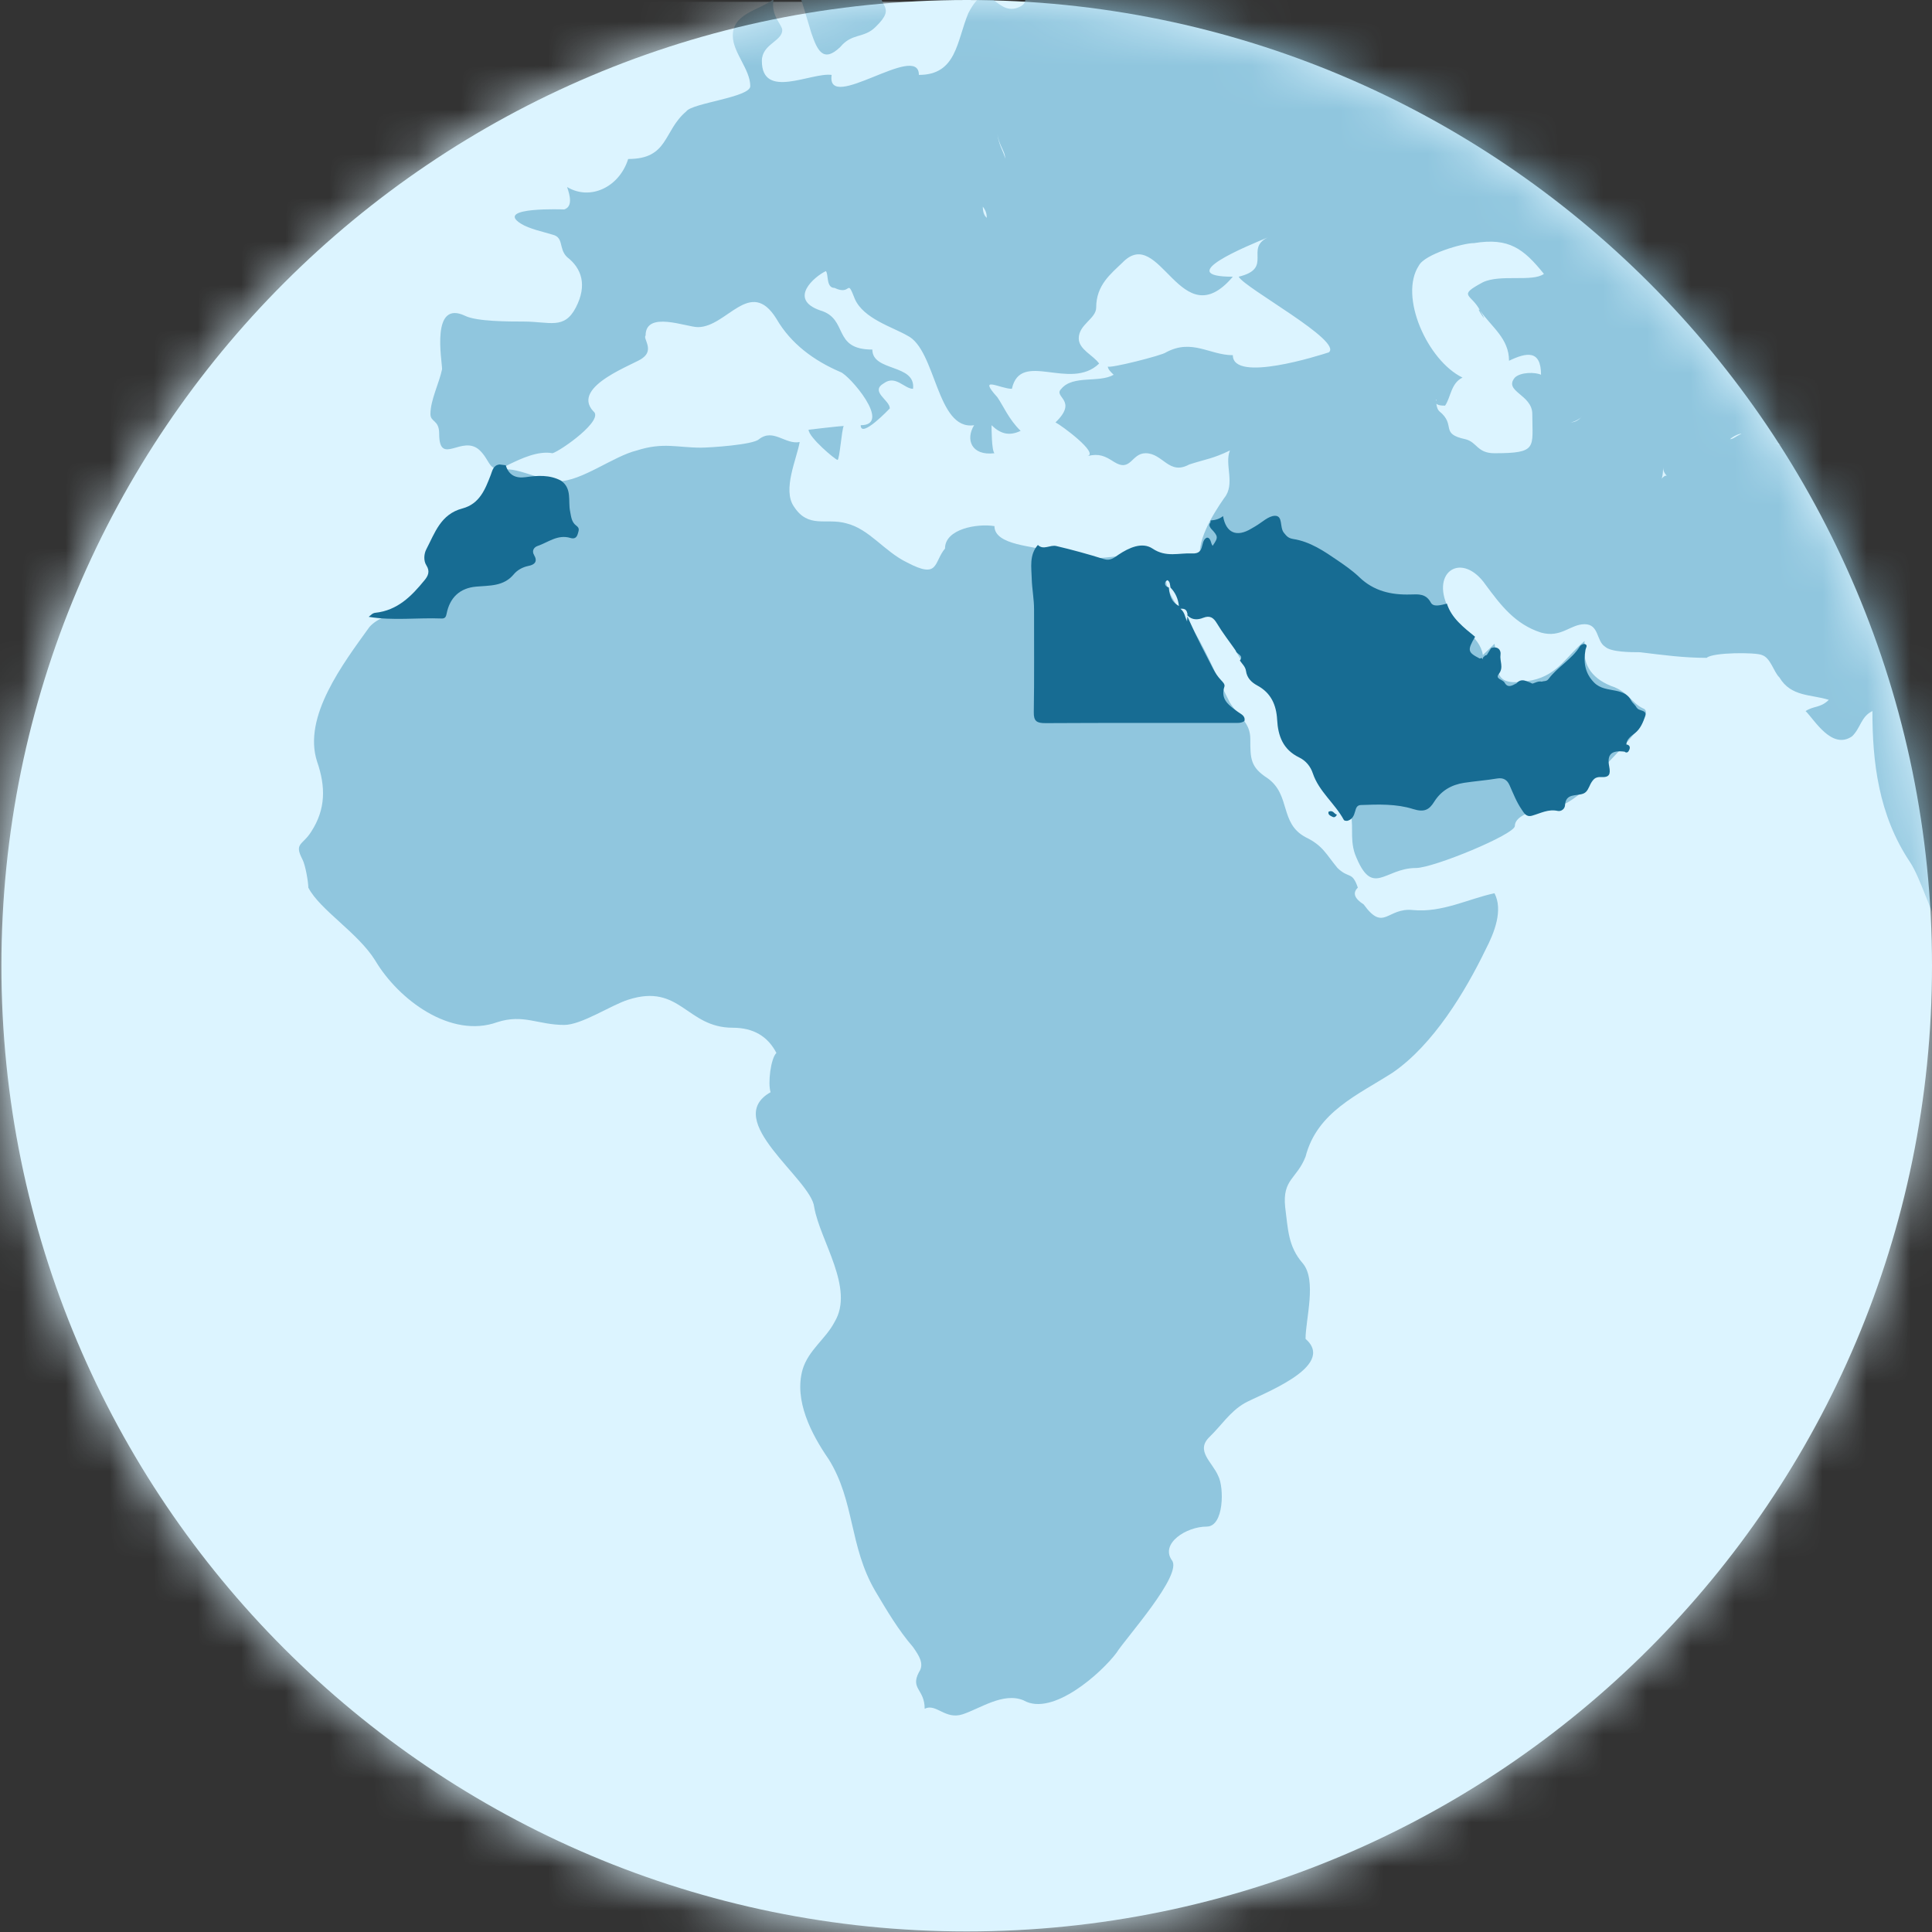 <svg xmlns="http://www.w3.org/2000/svg" fill="none" viewBox="0 0 44 44" height="44" width="44">
<rect x="0" y="0" width="44" height="44" fill="#333333" stroke="none"/>
<path fill="#DCF4FF" d="M22.016 43.987C34.157 43.987 44 34.14 44 21.994C44 9.847 34.157 0 22.016 0C9.874 0 0.032 9.847 0.032 21.994C0.032 34.14 9.874 43.987 22.016 43.987Z"></path>
<mask height="44" width="44" y="0" x="0" maskUnits="userSpaceOnUse" style="mask-type:luminance" id="mask0_491_24096">
<path fill="white" d="M43.97 22.006C43.97 34.131 34.139 44 21.985 44C9.865 44 0 34.165 0 22.006C0 9.88 9.831 0.011 21.985 0.011C34.139 0.011 43.97 9.88 43.97 22.006Z"></path>
</mask>
<g mask="url(#mask0_491_24096)">
<path fill="#DCF4FF" d="M54.572 0.041H-9.463V46.411H54.572V0.041Z"></path>
<path fill="#90C6DE" d="M86.342 -6.527C85.018 -7.229 83.296 -8.058 81.707 -7.803C81.244 -7.739 81.575 -6.91 81.31 -6.973C81.045 -7.101 80.78 -7.548 80.449 -7.548C79.655 -7.548 78.794 -7.612 77.999 -7.612C77.801 -7.612 77.403 -7.548 77.205 -7.612C77.006 -8.378 76.344 -8.569 75.616 -8.569C75.02 -8.569 74.226 -8.25 73.828 -8.824C73.431 -9.399 72.835 -9.463 72.173 -9.59C71.445 -9.718 70.518 -9.909 69.789 -9.654C69.525 -9.59 69.061 -8.697 69.061 -8.697C68.399 -8.697 67.538 -8.569 66.876 -8.697C66.611 -8.697 66.479 -8.888 66.214 -8.952C65.751 -9.143 65.949 -8.76 65.751 -8.505C65.353 -7.867 64.757 -9.143 64.757 -9.463C64.757 -9.718 65.221 -9.845 64.757 -10.165C64.228 -10.42 63.566 -10.484 63.036 -10.484C62.374 -10.547 62.705 -9.973 62.043 -9.973C61.182 -9.973 60.454 -10.037 59.659 -10.165C59.13 -10.228 58.6 -10.356 58.136 -10.547C58.004 -10.611 57.806 -10.675 57.739 -10.803C57.408 -10.547 57.077 -10.228 56.68 -10.037C56.283 -9.845 56.217 -10.165 56.481 -10.356C57.143 -10.803 58.07 -10.994 58.666 -11.569C59.394 -12.207 57.938 -12.717 57.474 -12.717C57.077 -12.717 56.68 -12.717 56.217 -12.717C55.753 -12.717 55.621 -13.483 54.958 -13.483C54.892 -13.483 51.383 -11.505 51.648 -12.398C50.655 -12.079 49.662 -12.079 48.735 -11.632C48.205 -11.377 48.205 -10.994 47.808 -10.611C47.543 -10.356 46.748 -10.547 46.484 -10.547C46.153 -10.547 45.623 -10.484 45.49 -10.101C45.292 -9.718 45.954 -9.207 45.226 -9.271C44.895 -9.335 44.563 -9.335 44.299 -9.335C44.233 -9.207 43.968 -8.824 43.703 -8.888C43.372 -8.952 43.504 -9.526 43.306 -9.718C43.239 -9.335 42.908 -9.08 42.577 -8.888C42.71 -8.505 43.306 -8.122 42.842 -7.675C42.643 -7.484 43.306 -6.144 42.842 -6.399C42.312 -6.718 42.312 -7.803 42.246 -8.314C42.246 -8.569 42.511 -9.463 42.379 -9.526C41.584 -9.973 40.657 -9.399 40.194 -8.76C39.598 -7.867 40.723 -7.42 40.856 -6.654C40.922 -6.335 39.598 -7.037 39.465 -7.101C39.134 -7.293 37.81 -7.803 37.545 -7.42C37.479 -7.293 37.81 -6.463 37.347 -6.59C37.148 -6.654 37.016 -6.91 36.817 -6.91C36.353 -6.91 35.89 -6.59 35.426 -6.59C34.698 -6.527 34.566 -7.037 33.771 -6.654C33.175 -6.335 32.646 -5.888 31.984 -5.697C31.255 -5.505 31.719 -6.527 31.454 -6.782C31.322 -6.973 31.123 -6.59 31.057 -6.527C30.726 -5.952 30.991 -5.888 30.991 -5.442C30.991 -4.931 29.931 -5.442 29.666 -4.931C29.335 -4.229 28.872 -4.101 28.077 -4.421C28.143 -4.229 28.011 -4.038 28.077 -3.91C27.283 -3.974 27.415 -4.74 27.084 -5.186C27.746 -5.186 28.673 -4.867 29.335 -5.123C29.997 -5.378 29.931 -5.888 29.335 -6.271C28.475 -6.718 27.482 -7.037 26.554 -7.356C25.959 -7.548 25.297 -7.42 24.833 -7.803C25.098 -7.867 25.297 -7.803 25.363 -8.122C25.098 -8.25 24.833 -8.505 24.634 -8.122C24.502 -8.186 24.436 -8.314 24.502 -8.441C24.105 -8.186 24.105 -7.931 23.906 -8.314C23.707 -8.186 23.575 -7.867 23.31 -7.931C23.442 -8.058 23.509 -8.186 23.575 -8.378C23.575 -8.186 22.251 -8.441 22.251 -8.186C22.251 -8.058 22.383 -8.058 22.449 -7.995C22.185 -7.867 21.92 -7.931 21.787 -7.612C21.787 -7.675 21.787 -7.739 21.787 -7.867C21.522 -7.867 21.522 -7.548 21.258 -7.484C21.258 -7.548 21.258 -7.612 21.258 -7.675C21.059 -7.675 20.86 -7.612 20.662 -7.484C20.728 -7.42 20.728 -7.42 20.794 -7.356C20.529 -7.229 20.397 -7.42 20.198 -7.101C20.265 -7.101 20.331 -7.101 20.397 -7.101C19.933 -6.846 20.066 -6.654 19.669 -7.165C19.536 -7.037 19.271 -7.037 19.205 -6.782C19.271 -6.782 19.337 -6.718 19.404 -6.718C19.271 -6.654 19.205 -6.59 19.139 -6.527C19.47 -6.527 19.669 -6.718 20 -6.782C19.801 -6.016 18.808 -5.888 18.543 -5.186C18.212 -4.548 17.749 -3.718 16.954 -3.527C17.087 -3.527 17.153 -3.463 17.285 -3.463C16.822 -3.527 16.093 -2.953 15.828 -2.634C15.63 -2.314 15.497 -2.506 15.564 -1.931C15.564 -1.74 15.63 -1.485 15.762 -1.357C15.63 -1.229 15.564 -1.166 15.564 -1.038C15.696 -1.102 15.828 -1.102 15.961 -1.102C15.828 -0.783 15.63 -0.719 16.027 -0.464C16.689 -0.081 17.351 -0.655 17.682 -1.229C18.08 -0.719 18.278 0.111 18.477 0.749C18.609 1.132 18.742 1.451 19.139 1.068C19.404 0.749 19.669 0.877 19.933 0.621C20.463 0.111 19.933 0.175 20.066 -0.336C20.198 -0.783 20.993 -0.783 20.993 -1.229C20.993 -1.74 20.265 -1.612 20.265 -2.123C20.265 -2.506 20.463 -2.953 20.86 -3.144C21.192 -3.336 21.721 -3.527 21.986 -3.846C22.185 -4.165 21.92 -4.548 22.317 -4.74C22.648 -4.931 23.376 -4.995 23.641 -4.676C23.972 -4.293 23.045 -3.974 22.847 -3.718C22.582 -3.399 21.92 -3.208 21.92 -2.825C21.92 -2.697 21.986 -2.378 22.185 -2.314C22.052 -2.123 21.854 -2.059 22.052 -1.74C22.317 -1.421 22.913 -1.293 23.31 -1.421C23.641 -1.485 24.634 -1.485 24.833 -1.804C24.965 -1.676 25.098 -1.485 25.164 -1.357C24.502 -0.91 23.906 -1.293 23.244 -1.038C22.317 -0.655 23.84 -0.081 23.178 0.175C22.648 0.366 22.516 -0.591 22.052 0.302C21.787 0.941 21.787 1.706 20.927 1.706C20.927 0.941 18.808 2.6 18.94 1.706C18.477 1.643 17.351 2.281 17.351 1.387C17.351 1.004 17.815 0.941 17.815 0.685C17.815 0.558 17.55 0.366 17.616 -0.017C17.285 0.239 16.689 0.302 16.689 0.813C16.689 1.196 17.087 1.579 17.087 1.962C17.087 2.217 15.762 2.345 15.63 2.536C15.1 2.983 15.232 3.621 14.306 3.621C14.107 4.259 13.445 4.578 12.915 4.259C12.982 4.451 13.048 4.706 12.849 4.77C12.849 4.77 11.26 4.706 11.856 5.089C12.055 5.217 12.386 5.281 12.584 5.344C12.849 5.408 12.716 5.663 12.915 5.855C13.246 6.11 13.379 6.493 13.114 7.004C12.849 7.514 12.518 7.323 11.922 7.323C11.591 7.323 10.863 7.323 10.598 7.195C9.803 6.812 10.068 8.216 10.068 8.408C10.002 8.727 9.803 9.11 9.803 9.429C9.803 9.62 10.002 9.557 10.002 9.876C10.002 10.642 10.532 9.876 10.929 10.259C11.194 10.514 11.127 10.833 11.591 10.578C11.856 10.45 12.253 10.259 12.584 10.322C12.783 10.259 13.776 9.557 13.511 9.365C12.982 8.791 14.504 8.28 14.637 8.153C14.902 7.961 14.637 7.706 14.703 7.642C14.703 7.068 15.63 7.45 15.895 7.45C16.557 7.45 17.087 6.302 17.682 7.259C18.013 7.833 18.543 8.216 19.139 8.472C19.337 8.535 20.331 9.684 19.602 9.684C19.602 10.003 20.265 9.301 20.265 9.301C20.265 9.11 19.801 8.918 20.132 8.727C20.397 8.535 20.596 8.855 20.794 8.855C20.86 8.28 19.867 8.472 19.867 7.961C18.94 7.961 19.337 7.259 18.675 7.068C17.947 6.812 18.543 6.302 18.808 6.174C18.874 6.238 18.808 6.557 19.006 6.557C19.404 6.748 19.271 6.302 19.47 6.812C19.669 7.259 20.331 7.45 20.662 7.642C21.324 7.961 21.324 9.812 22.185 9.684C21.986 10.003 22.118 10.386 22.648 10.322C22.582 10.259 22.582 9.748 22.582 9.684C22.78 9.876 22.979 9.94 23.244 9.812C22.979 9.557 22.847 9.238 22.714 9.046C22.251 8.535 22.78 8.855 23.045 8.855C23.244 7.961 24.37 8.918 25.032 8.28C24.899 8.089 24.568 7.961 24.568 7.706C24.568 7.387 24.965 7.259 24.965 7.004C24.965 6.493 25.297 6.238 25.561 5.983C26.422 5.089 26.886 7.706 28.077 6.302C26.687 6.302 28.408 5.6 28.872 5.408C28.342 5.663 29.004 6.11 28.21 6.302C28.342 6.557 30.593 7.77 30.262 8.025C30.064 8.089 28.077 8.727 28.077 8.089C27.547 8.089 27.15 7.706 26.554 8.025C26.488 8.089 25.23 8.408 25.23 8.344C25.23 8.408 25.297 8.472 25.363 8.535C25.032 8.727 24.436 8.535 24.171 8.855C23.972 9.046 24.568 9.11 24.038 9.62C24.171 9.684 25.032 10.322 24.767 10.386C25.032 10.322 25.164 10.386 25.363 10.514C25.76 10.769 25.76 10.322 26.091 10.322C26.488 10.322 26.621 10.833 27.084 10.578C27.482 10.45 27.614 10.45 28.011 10.259C27.879 10.578 28.143 11.024 27.879 11.344C27.614 11.727 27.216 12.365 27.349 12.812C27.349 12.812 26.356 12.62 26.157 12.62C25.297 12.62 24.833 12.875 23.906 12.556C23.575 12.429 22.648 12.429 22.648 11.982C22.251 11.918 21.522 12.046 21.522 12.492C21.258 12.812 21.39 13.194 20.662 12.812C20.132 12.556 19.801 12.046 19.271 11.918C18.808 11.79 18.411 12.046 18.08 11.535C17.815 11.152 18.146 10.45 18.212 10.067C17.881 10.131 17.616 9.748 17.285 10.003C17.153 10.131 16.16 10.195 15.961 10.195C15.431 10.195 15.1 10.067 14.504 10.259C13.975 10.386 13.246 10.961 12.716 10.961C12.319 10.961 11.525 10.514 11.392 10.769C11.127 11.152 10.73 11.535 10.399 11.918C9.936 12.429 10.068 12.684 9.87 13.322C9.671 14.024 8.81 13.833 8.413 14.28C7.817 15.109 6.89 16.322 7.221 17.343C7.42 17.917 7.42 18.428 7.089 18.939C6.89 19.258 6.691 19.194 6.89 19.577C6.956 19.704 7.022 20.087 7.022 20.215C7.287 20.726 8.148 21.236 8.545 21.874C9.075 22.768 10.267 23.661 11.326 23.279C11.922 23.087 12.253 23.342 12.849 23.342C13.246 23.342 13.908 22.895 14.306 22.768C15.497 22.385 15.63 23.406 16.689 23.406C17.153 23.406 17.484 23.598 17.682 23.98C17.55 24.108 17.484 24.683 17.55 24.874C16.424 25.512 18.477 26.852 18.543 27.491C18.675 28.257 19.47 29.342 19.006 30.108C18.808 30.491 18.411 30.746 18.278 31.192C18.08 31.895 18.477 32.66 18.874 33.235C19.47 34.192 19.337 35.213 19.933 36.234C20.198 36.681 20.463 37.128 20.794 37.511C20.927 37.702 21.059 37.894 20.927 38.085C20.728 38.468 21.059 38.468 21.059 38.915C21.324 38.787 21.522 39.17 21.92 39.043C22.317 38.915 22.847 38.532 23.31 38.724C23.972 39.107 25.098 38.085 25.429 37.639C25.628 37.319 26.952 35.852 26.687 35.532C26.422 35.15 27.018 34.767 27.482 34.767C27.879 34.767 27.879 33.873 27.746 33.618C27.614 33.299 27.216 33.043 27.547 32.724C27.812 32.469 28.011 32.15 28.342 31.958C28.673 31.767 30.461 31.129 29.733 30.491C29.733 30.044 29.997 29.15 29.666 28.767C29.335 28.384 29.335 28.001 29.269 27.491C29.203 26.852 29.534 26.852 29.733 26.342C29.997 25.321 30.924 24.938 31.719 24.427C32.646 23.789 33.374 22.576 33.837 21.619C34.036 21.236 34.235 20.726 34.036 20.343C33.44 20.47 32.844 20.789 32.182 20.726C31.587 20.662 31.52 21.236 31.057 20.598C30.858 20.47 30.792 20.343 30.924 20.215C30.792 19.832 30.726 20.023 30.461 19.768C30.196 19.449 30.13 19.258 29.733 19.066C29.137 18.747 29.401 18.109 28.872 17.726C28.475 17.471 28.475 17.279 28.475 16.832C28.475 16.45 28.21 16.322 28.011 16.003C27.746 15.492 27.547 14.982 27.216 14.407C27.018 14.024 26.488 13.514 26.554 13.067C26.819 13.322 26.952 13.897 27.349 13.96C27.415 13.705 27.547 13.514 27.614 13.258C27.547 13.705 28.276 15.364 28.673 15.428C29.004 15.428 29.269 16.003 29.269 16.258C29.269 16.96 29.733 16.96 29.931 17.407C30.13 17.79 30.527 18.045 30.726 18.428C30.858 18.747 30.726 19.066 30.858 19.449C31.255 20.47 31.52 19.768 32.248 19.768C32.646 19.768 34.5 19.002 34.5 18.811C34.5 18.492 35.294 18.364 35.493 18.364C35.758 18.3 36.221 17.917 36.353 17.662C36.486 17.471 37.81 16.258 37.413 16.13C37.148 16.003 37.082 15.747 36.685 15.62C36.221 15.428 36.022 15.109 36.089 14.599C35.691 14.918 35.493 15.364 34.897 15.492C33.904 15.684 34.169 15.237 34.036 14.662C33.97 14.726 33.837 14.854 33.771 14.918C33.705 14.471 33.175 14.28 32.977 13.833C32.58 13.003 33.308 12.556 33.837 13.322C34.169 13.769 34.5 14.216 35.096 14.407C35.559 14.535 35.758 14.216 36.089 14.216C36.42 14.216 36.353 14.599 36.552 14.726C36.685 14.854 37.148 14.854 37.347 14.854C37.876 14.918 38.34 14.982 38.869 14.982C39.002 14.854 39.995 14.854 40.127 14.918C40.326 14.982 40.392 15.301 40.525 15.428C40.79 15.875 41.253 15.811 41.65 15.939C41.452 16.13 41.319 16.067 41.121 16.194C41.319 16.386 41.717 17.088 42.18 16.769C42.379 16.577 42.379 16.322 42.643 16.194C42.643 17.343 42.776 18.556 43.504 19.641C43.968 20.343 44.431 22.832 45.226 21.045C45.292 20.917 45.557 20.917 45.557 20.853C45.623 20.662 45.49 20.47 45.557 20.279C45.689 19.832 45.557 19.577 45.557 19.13C45.557 18.811 46.219 18.619 46.484 18.428C47.079 17.917 48.139 17.343 48.337 16.641C48.602 16.003 49.86 16.832 49.86 15.939C50.456 16.067 50.258 16.386 50.523 16.769C50.787 17.215 51.184 17.407 51.383 17.917C51.449 18.173 51.317 18.492 51.449 18.747C51.714 19.258 52.244 18.3 52.376 18.236C53.171 19.002 52.972 20.534 52.972 21.555C52.972 21.747 53.171 21.555 53.303 21.747C53.568 22.066 53.701 22.64 53.767 22.959C53.965 23.725 54.561 24.427 55.356 24.363C54.958 23.534 55.091 22.832 54.23 22.385C53.767 22.13 53.038 21.045 53.436 20.598C53.701 20.279 53.502 20.087 53.568 19.768C53.634 19.577 54.296 20.151 54.429 20.151C54.892 20.279 54.892 20.853 55.289 20.917C55.621 20.981 55.554 21.619 55.687 21.619C55.885 21.619 56.018 21.3 56.018 21.108C56.018 21.172 56.018 21.172 56.084 21.236C56.415 21.236 57.276 20.343 57.342 20.087C57.607 19.322 56.945 18.811 56.547 18.3C56.15 17.79 55.554 17.407 56.283 16.896C56.481 16.769 56.746 16.641 56.879 16.386C57.077 16.45 57.342 16.513 57.541 16.513C57.474 16.641 57.541 16.769 57.607 16.832C57.739 16.769 57.739 16.641 57.806 16.577C57.938 16.45 58.468 16.322 58.666 16.258C58.733 16.258 59.13 15.875 59.13 15.875C59.461 15.875 59.461 16.067 59.792 15.939C60.851 15.684 61.116 14.662 61.712 13.96C62.44 13.067 62.374 12.301 61.778 11.344C61.712 11.216 61.248 10.769 61.513 10.578C61.844 10.386 62.44 10.067 62.705 9.748C62.572 9.62 62.242 9.62 62.043 9.557C61.712 9.301 61.844 9.812 61.646 9.812C61.447 9.812 60.719 9.429 60.719 9.174C60.719 8.982 61.778 8.663 61.911 8.344C62.043 8.216 62.109 8.089 62.308 8.28C62.572 8.535 62.109 8.727 62.109 8.982C62.44 8.982 62.705 8.727 62.97 8.663C63.367 8.535 63.367 8.727 63.764 8.727C63.566 9.11 63.499 9.493 63.963 9.493C64.427 9.493 64.162 10.642 64.162 11.024C65.155 11.024 65.751 10.195 65.088 9.301C64.559 8.663 64.625 8.727 65.287 8.216C65.817 7.833 65.684 7.131 66.413 7.259C68.002 7.514 68.267 6.046 69.194 5.153C69.723 4.642 69.789 4.132 69.856 3.493C69.922 2.791 70.518 2.408 69.856 1.77C69.326 1.26 69.127 1.898 68.531 1.706C68.002 1.515 67.936 1.068 68.333 0.685C69.392 -0.272 70.253 -1.229 71.776 -1.357C72.968 -1.485 73.961 -1.229 75.086 -1.229C75.55 -1.229 75.55 -1.931 75.881 -2.251C76.344 -2.697 77.205 -2.697 77.801 -2.634C77.403 -2.314 77.735 -1.931 78.198 -2.314C78.463 -2.506 78.86 -3.208 79.191 -3.08C79.721 -2.825 78.993 -2.314 78.794 -2.187C78.264 -1.868 77.999 -1.931 77.602 -1.421C77.205 -0.846 76.609 -0.591 76.212 -0.081C75.815 0.494 76.013 2.472 76.609 2.919C77.139 2.153 77.602 1.706 78.132 1.068C78.794 0.302 78.595 -0.655 79.324 -1.485C79.853 -1.995 80.383 -1.995 80.979 -1.676C81.84 -1.229 82.833 -2.251 83.429 -2.697C83.76 -2.889 85.614 -3.208 85.481 -3.527C85.15 -4.101 84.422 -4.293 85.547 -4.74C85.879 -4.867 85.879 -5.442 86.077 -5.442C86.607 -5.442 87.004 -5.059 87.401 -4.74C88.593 -3.846 88.527 -4.931 89.653 -5.314C88.659 -5.888 87.203 -6.016 86.342 -6.527C87.136 -6.08 85.216 -7.101 86.342 -6.527ZM22.383 4.706C22.582 4.961 22.317 5.025 22.714 5.025C22.516 5.025 22.383 4.961 22.383 4.706ZM22.648 3.94C23.111 3.621 22.78 3.557 22.714 3.047C22.78 3.493 23.111 3.557 22.648 3.94ZM25.032 -5.633C25.032 -5.888 25.429 -6.144 25.23 -6.399C25.098 -6.527 24.833 -6.59 24.833 -6.782C24.833 -6.463 25.297 -6.527 25.297 -6.271C25.164 -6.016 25.098 -5.825 25.032 -5.633ZM33.705 7.068C33.97 7.45 34.367 7.706 34.367 8.216C34.764 8.025 35.096 7.961 35.096 8.535C34.963 8.472 34.632 8.472 34.5 8.599C34.235 8.918 34.897 8.982 34.897 9.429C34.897 10.195 35.029 10.322 34.036 10.322C33.639 10.322 33.639 10.067 33.374 10.003C32.778 9.876 33.175 9.684 32.778 9.365C32.646 9.238 32.778 8.855 32.513 8.918C32.315 8.918 32.116 9.174 31.917 9.238C32.513 9.238 32.248 8.663 32.712 9.11C32.646 9.238 32.844 9.238 32.911 9.238C33.043 9.046 33.043 8.727 33.308 8.599C32.513 8.216 31.851 6.748 32.315 6.046C32.447 5.791 33.308 5.536 33.573 5.536C34.367 5.408 34.698 5.663 35.162 6.238C34.897 6.429 34.169 6.238 33.771 6.429C33.175 6.748 33.507 6.685 33.705 7.068C33.97 7.514 33.573 6.94 33.705 7.068ZM35.36 9.748C33.573 11.471 37.413 7.833 35.36 9.748V9.748ZM35.758 9.62C35.824 9.62 35.956 9.557 36.022 9.493C35.956 9.557 35.89 9.62 35.758 9.62ZM37.545 11.599C37.611 11.535 37.611 11.535 37.545 11.599V11.599ZM37.943 10.833C37.81 10.833 37.611 11.344 37.611 11.408C37.744 11.024 37.876 11.024 37.876 10.642C37.876 10.833 38.075 10.961 38.34 10.961C38.207 10.897 38.075 10.833 37.943 10.833ZM39.399 10.003C39.465 9.94 39.598 9.876 39.664 9.876C39.532 9.94 39.465 10.003 39.399 10.003C39.465 9.94 39.465 9.94 39.399 10.003ZM40.591 10.131C40.525 10.131 39.862 9.94 39.862 9.94C39.862 10.067 40.458 10.067 40.591 10.131ZM41.253 9.812C41.187 9.812 41.319 9.812 41.386 9.684C41.386 9.748 41.319 9.748 41.253 9.812ZM42.047 10.195C41.981 10.131 41.981 10.131 41.915 10.067C42.047 10.131 42.114 10.195 42.047 10.195ZM42.445 10.067C42.511 10.003 42.643 9.94 42.776 9.94C42.643 10.003 42.577 10.003 42.445 10.067ZM43.57 10.259C43.239 10.131 43.173 10.003 42.776 10.003C42.908 10.003 43.239 10.003 43.239 10.003C43.306 10.259 43.769 10.259 43.57 10.259C43.636 10.259 43.372 10.195 43.57 10.259ZM45.093 12.748C45.027 12.748 44.961 12.748 44.895 12.684C44.895 12.748 45.358 12.812 45.093 12.748ZM45.49 6.429C45.49 7.195 45.226 8.025 44.431 8.344C44.1 8.535 43.703 8.599 43.306 8.599C43.041 8.599 42.577 9.429 42.842 9.493C42.577 9.429 42.974 8.791 43.107 8.663C43.372 8.408 44.1 8.535 44.431 8.344C44.828 8.153 45.159 7.77 45.292 7.387C45.358 7.195 45.424 7.004 45.424 6.748C45.49 6.174 45.557 6.493 45.954 6.174C45.888 6.302 45.689 6.365 45.49 6.429C45.689 6.365 45.49 7.961 45.49 6.429ZM53.899 3.111C53.634 2.983 53.105 2.919 52.906 2.919C53.038 2.919 53.568 2.983 53.899 3.111ZM48.47 14.024C47.94 14.088 47.675 13.96 47.212 13.705C47.808 14.088 48.073 13.96 48.735 13.96C48.602 13.96 48.536 14.024 48.47 14.024ZM49.728 3.876C49.264 4.132 47.609 4.323 47.543 4.961C47.477 5.855 46.682 5.281 46.285 5.791C46.55 5.408 46.881 5.663 47.278 5.472C47.543 5.344 47.477 5.025 47.543 4.77C47.609 4.451 48.337 4.259 48.602 4.196C48.867 4.196 49.86 3.749 49.728 3.876C49.728 3.813 49 4.259 49.728 3.876ZM51.847 3.94C51.184 3.94 50.456 3.238 49.926 3.749C50.721 3.047 51.979 4.706 52.575 3.366C52.376 3.621 52.178 3.94 51.847 3.94ZM52.376 17.981C52.376 17.79 52.443 17.662 52.509 17.534C52.376 17.662 52.376 17.79 52.376 17.981ZM52.376 18.109C52.509 18.428 52.972 18.811 52.575 19.194C52.972 18.811 52.575 18.492 52.376 18.109C52.443 18.236 52.443 18.236 52.376 18.109ZM52.575 19.322C52.575 19.066 52.707 19.513 52.84 19.641C52.707 19.577 52.641 19.449 52.575 19.322ZM53.634 16.705C53.701 16.641 53.701 16.577 53.767 16.513C53.436 16.513 53.237 16.513 53.105 16.194C53.171 16.513 53.436 16.577 53.767 16.513C53.701 16.641 53.701 16.705 53.634 16.705ZM53.833 16.577C53.833 16.641 53.833 16.705 53.899 16.705C53.833 16.641 53.833 16.641 53.833 16.577ZM56.018 16.13C55.885 16.13 55.687 16.067 55.554 16.003C55.952 16.13 55.885 16.067 56.084 16.386C56.018 16.322 56.018 16.194 56.018 16.13C56.018 16.258 55.819 16.13 56.018 16.13ZM57.342 4.323C56.547 4.323 56.084 3.621 55.289 3.621C55.952 3.621 56.349 4.132 56.945 4.259C57.739 4.451 58.534 3.876 59.328 3.876C58.733 3.94 58.07 4.323 57.342 4.323ZM61.381 2.983C61.646 2.472 62.043 2.217 62.639 2.217C62.043 2.217 61.646 2.536 61.381 2.983ZM65.353 4.451C65.088 4.196 64.493 4.259 64.294 3.94C63.963 3.493 63.897 2.791 63.433 2.472C63.897 2.791 64.029 3.493 64.294 3.94C64.559 4.323 65.221 4.259 65.486 4.706C65.486 4.578 65.42 4.515 65.353 4.451C65.42 4.515 65.088 4.259 65.353 4.451ZM65.751 6.621C65.684 6.557 65.949 6.812 65.949 6.94C65.949 6.812 65.883 6.685 65.751 6.621Z"></path>
<path fill="#90C6DE" d="M-0.839 27.245C-1.237 27.117 -1.436 27.245 -1.768 26.925C-2.1 26.669 -2.366 26.284 -2.897 26.348C-3.428 26.412 -3.893 26.092 -4.358 26.348C-4.358 25.836 -4.889 25.708 -5.354 25.515C-5.951 25.323 -5.885 26.156 -6.283 26.156C-6.482 26.156 -6.748 25.772 -6.947 25.708C-7.545 25.515 -6.682 24.939 -6.482 24.747C-6.482 24.554 -7.08 23.722 -7.146 23.658C-7.478 23.401 -7.678 23.337 -8.076 23.145C-8.408 23.017 -8.806 23.017 -9.138 23.017C-9.603 22.953 -9.802 22.633 -10.068 22.376C-10.4 22.056 -11.927 21.544 -11.462 21.159C-11.927 21.031 -12.06 21.223 -12.392 21.351C-12.79 21.48 -12.857 21.223 -13.189 21.223C-13.853 21.223 -14.052 20.647 -14.649 20.647C-14.583 20.775 -14.517 20.839 -14.384 20.903C-15.38 20.711 -14.782 21.8 -15.048 21.8C-15.645 21.8 -14.981 20.775 -14.981 20.647C-14.981 20.326 -15.911 20.839 -16.11 20.903C-16.774 21.095 -17.04 21.8 -17.504 22.12C-17.239 21.864 -17.969 21.608 -18.235 21.608C-18.633 21.608 -19.098 22.12 -19.43 21.672C-19.629 21.351 -20.094 21.415 -20.094 20.967C-20.094 20.647 -20.094 20.326 -20.027 20.006C-19.828 19.045 -20.758 19.109 -21.555 19.173C-22.484 19.237 -21.887 18.725 -21.887 18.084C-21.754 18.148 -21.82 18.084 -21.754 18.148C-21.555 17.828 -21.422 17.251 -21.355 16.867C-21.82 16.867 -22.418 16.611 -22.75 17.059C-23.148 17.572 -22.949 17.956 -23.613 17.956C-23.812 17.956 -24.343 18.276 -24.476 18.084C-24.675 17.892 -25.007 17.636 -25.206 17.38C-25.472 17.123 -25.671 16.675 -25.671 16.29C-25.671 15.714 -25.804 14.048 -25.14 13.792C-24.808 13.664 -24.144 13.087 -23.812 13.28C-23.679 13.344 -22.55 13.6 -22.418 13.536C-22.55 13.408 -22.55 13.28 -22.418 13.087C-22.484 13.151 -22.55 13.151 -22.617 13.087C-22.285 12.959 -21.82 13.151 -21.621 13.023C-21.355 12.895 -21.09 13.087 -20.891 13.216C-20.559 13.408 -20.625 13.087 -20.359 13.087C-19.895 13.087 -19.297 15.65 -18.766 15.137C-18.102 14.433 -19.496 13.216 -19.031 12.447C-18.567 11.614 -17.504 11.614 -16.973 10.973C-17.172 10.653 -16.907 10.909 -17.106 10.525C-16.774 10.525 -17.172 9.628 -17.106 9.372L-16.907 10.076C-16.508 10.076 -16.641 9.372 -16.708 9.244C-16.508 9.308 -16.376 9.116 -16.177 8.859C-16.044 8.603 -16.243 8.795 -16.243 8.539C-16.243 8.411 -15.579 8.411 -15.512 8.411C-15.645 8.347 -15.845 8.411 -15.977 8.411C-15.579 8.155 -14.782 8.155 -14.45 7.962C-14.981 8.091 -14.782 7.322 -14.45 7.066C-14.118 6.809 -13.255 6.809 -13.388 6.425C-12.923 6.681 -12.657 6.169 -12.325 6.105C-12.392 6.297 -12.325 6.361 -12.126 6.297C-13.122 6.361 -12.857 7.322 -12.525 7.066C-12.325 6.937 -10.998 6.361 -10.998 6.233C-10.998 5.848 -12.591 6.105 -12.392 5.016C-12.525 5.016 -12.657 5.016 -12.724 4.951C-12.591 4.823 -11.595 4.311 -12.525 4.311C-13.189 4.311 -13.587 4.695 -14.185 4.759C-14.052 4.439 -13.056 3.798 -12.657 3.734C-11.993 3.67 -10.931 4.055 -10.334 3.67C-9.935 3.35 -9.138 3.222 -8.873 2.901C-8.607 2.581 -9.138 2.069 -9.138 1.748C-9.338 1.876 -10.466 2.389 -10.599 2.133C-10.4 2.005 -8.806 1.556 -9.802 1.492C-10.134 1.492 -10.599 1.3 -10.599 0.916C-10.732 0.787 -11.064 0.723 -11.263 0.531C-10.665 0.211 -11.462 -0.173 -11.595 -0.494C-11.794 -0.878 -11.794 -1.198 -12.193 -1.519C-12.525 -1.775 -12.857 -0.558 -13.454 -0.558C-14.052 -0.558 -14.251 -1.391 -14.317 -1.775C-14.317 -1.903 -15.247 -2.416 -15.38 -2.48C-16.044 -2.928 -16.309 -2.672 -17.106 -2.928C-18.301 -3.313 -17.438 -2.288 -17.836 -2.031C-18.035 -1.903 -17.239 -1.198 -18.102 -0.878C-17.571 -0.045 -16.708 1.3 -18.434 1.62C-18.102 1.748 -18.102 2.133 -18.035 2.453C-17.969 2.901 -18.168 2.773 -18.168 3.158C-18.633 3.158 -18.367 3.542 -18.899 3.094C-19.43 2.581 -19.363 2.325 -19.496 1.684C-19.629 1.044 -20.559 1.3 -21.023 1.044C-21.488 0.787 -21.953 0.595 -22.418 0.403C-22.55 0.339 -22.683 0.275 -22.816 0.211C-23.148 0.083 -23.215 0.339 -23.546 0.339C-23.546 -0.366 -23.812 -0.75 -24.41 -0.622C-24.277 -0.942 -24.41 -1.263 -24.41 -1.583C-24.343 -2.031 -23.945 -2.352 -23.746 -2.736C-23.48 -3.184 -23.281 -2.864 -22.949 -3.184C-22.55 -3.505 -23.48 -3.633 -23.613 -3.697C-23.613 -3.697 -23.48 -3.761 -23.414 -3.761C-23.215 -3.697 -22.949 -3.697 -22.75 -3.633C-22.418 -3.569 -22.683 -3.953 -22.484 -3.953C-22.019 -4.081 -21.82 -4.145 -21.422 -4.466C-21.422 -4.914 -22.351 -4.658 -22.617 -5.106C-22.218 -5.042 -21.887 -4.658 -21.488 -4.85C-21.355 -4.914 -20.957 -5.491 -21.223 -5.491C-20.957 -5.491 -20.824 -5.234 -20.625 -5.234C-20.359 -5.234 -20.16 -5.555 -20.16 -5.555C-19.828 -5.555 -19.762 -5.427 -19.43 -5.811C-19.031 -6.195 -19.496 -6.195 -19.563 -6.58C-19.629 -6.9 -19.231 -6.836 -19.231 -7.092C-19.297 -7.412 -19.43 -7.284 -19.629 -7.477C-19.828 -7.605 -20.824 -7.989 -20.824 -7.477C-20.758 -7.348 -20.691 -7.22 -20.625 -7.092C-20.625 -6.964 -20.957 -6.964 -21.023 -6.836C-21.223 -6.388 -21.555 -5.619 -22.019 -6.452C-22.218 -6.836 -21.555 -6.9 -22.218 -7.348C-22.617 -7.669 -22.55 -6.836 -22.883 -6.836C-22.883 -7.156 -23.347 -7.348 -23.082 -7.541C-23.281 -7.669 -23.613 -7.541 -23.812 -7.733C-23.281 -7.989 -23.746 -8.566 -24.011 -8.95C-24.542 -9.591 -24.808 -8.95 -25.14 -8.886C-25.273 -8.822 -25.339 -7.925 -25.14 -7.861C-24.742 -7.669 -24.078 -7.669 -24.476 -7.028C-23.546 -7.541 -25.273 -5.875 -25.14 -6.323C-24.941 -7.348 -26.202 -6.387 -26.401 -6.387C-27.198 -6.387 -28.792 -6.195 -29.124 -7.22C-29.456 -7.156 -29.921 -7.22 -30.186 -6.964C-30.584 -6.644 -29.456 -6.836 -29.323 -6.9C-29.323 -7.028 -30.385 -5.939 -29.921 -5.939C-30.319 -5.939 -30.584 -6.452 -31.182 -6.452C-31.514 -6.452 -32.975 -6.131 -32.975 -6.516C-32.975 -6.644 -32.51 -6.58 -32.444 -6.644C-32.975 -7.348 -33.506 -6.836 -34.236 -7.092C-34.635 -7.22 -34.967 -7.477 -35.365 -7.605C-35.83 -7.733 -36.494 -7.22 -36.627 -7.861C-36.892 -7.797 -36.892 -7.477 -37.158 -7.477C-37.423 -7.477 -37.623 -7.861 -37.822 -8.053C-38.021 -8.245 -38.087 -7.925 -38.22 -7.797C-38.353 -7.605 -38.818 -7.861 -39.017 -7.797C-39.15 -7.797 -40.677 -7.412 -40.61 -7.477C-40.61 -7.477 -41.54 -6.964 -41.142 -6.964C-41.872 -6.964 -42.469 -7.412 -43.067 -7.541C-43.067 -5.555 -43.067 -3.633 -43.067 -1.647C-43.067 -3.569 -43.067 -5.491 -43.067 -7.412C-43.067 -7.989 -44.328 -7.733 -44.594 -7.733C-45.258 -7.733 -45.789 -8.053 -46.387 -8.053C-46.652 -8.053 -46.918 -8.053 -47.184 -8.053C-47.383 -8.053 -47.516 -8.309 -47.715 -8.309C-47.914 -8.309 -48.113 -8.309 -48.312 -8.309C-48.711 -8.437 -48.711 -8.181 -48.976 -8.245C-48.578 -8.886 -50.171 -8.309 -50.437 -8.245C-51.167 -7.989 -51.898 -6.964 -52.495 -6.964C-52.894 -6.964 -53.558 -6.644 -52.894 -6.452C-52.495 -6.323 -52.362 -6.259 -52.163 -5.875C-51.898 -5.491 -51.367 -5.619 -51.167 -5.106C-51.499 -5.042 -52.097 -4.978 -52.097 -5.427C-52.562 -5.491 -53.226 -5.042 -53.624 -4.85C-53.558 -4.722 -53.425 -4.594 -53.226 -4.658C-53.292 -4.53 -53.292 -4.466 -53.159 -4.338C-52.894 -4.017 -52.827 -4.145 -52.362 -4.145C-51.898 -4.145 -51.699 -3.953 -51.3 -4.209C-51.035 -4.402 -50.902 -4.273 -50.902 -4.081C-50.968 -4.145 -51.035 -4.145 -51.101 -4.081C-50.968 -3.761 -50.703 -3.761 -51.101 -3.505C-51.433 -3.313 -51.765 -3.248 -52.163 -3.12C-52.495 -3.056 -53.026 -2.8 -53.026 -2.416C-53.026 -2.223 -52.097 -1.775 -52.694 -1.775C-52.495 -1.519 -52.163 -1.327 -51.898 -1.198C-51.699 -1.07 -51.367 -1.583 -51.367 -1.198C-51.3 -1.134 -51.499 -0.558 -51.234 -0.558C-50.968 -0.558 -50.902 -0.686 -50.835 -0.878C-50.636 -0.75 -50.437 -0.622 -50.171 -0.494C-50.105 -0.75 -49.308 -0.75 -48.976 -0.814C-49.308 -0.622 -49.308 -0.173 -49.64 0.019C-50.039 0.275 -50.503 0.403 -50.769 0.787C-50.968 1.044 -51.433 0.852 -51.632 1.236C-51.898 1.556 -52.362 1.428 -52.562 1.748C-52.097 1.876 -51.035 1.3 -50.57 1.108C-50.039 0.916 -49.375 0.467 -49.043 0.019C-48.843 -0.238 -48.511 -0.173 -48.312 -0.43C-48.179 -0.622 -48.246 -0.878 -48.179 -1.07C-47.98 -1.583 -47.383 -2.095 -46.785 -2.031C-46.785 -1.775 -47.516 -1.391 -47.516 -0.942C-47.516 -0.878 -45.789 -1.134 -46.121 -1.775C-45.457 -2.095 -44.594 -1.327 -43.731 -1.327C-43.333 -1.327 -42.868 -1.134 -42.469 -1.006C-42.137 -0.878 -41.54 0.019 -41.274 -0.558C-41.075 -0.366 -40.477 -0.43 -40.677 -0.173C-41.075 0.339 -40.212 0.019 -40.145 0.019C-40.477 0.852 -39.681 0.275 -39.681 0.916C-39.681 1.684 -38.154 1.428 -39.083 0.723C-38.552 1.108 -39.017 1.492 -38.818 2.069C-38.751 2.325 -37.955 2.645 -37.888 2.966C-37.755 3.286 -37.755 3.67 -37.291 3.67C-37.224 3.991 -36.693 3.798 -36.627 4.119C-36.494 4.567 -35.299 4.375 -35.963 5.208C-36.095 4.951 -36.826 4.887 -36.494 5.336C-36.095 5.912 -36.361 6.233 -36.494 6.873C-36.627 7.514 -36.627 9.628 -35.631 9.756C-35.697 10.333 -35.166 10.589 -35.099 11.101C-35.033 11.422 -33.838 11.678 -33.572 12.126C-33.506 12.255 -32.576 14.497 -32.311 14.369C-32.377 14.369 -32.51 14.369 -32.576 14.369C-32.244 14.817 -31.514 14.689 -31.514 15.394C-31.514 15.586 -30.717 16.29 -30.584 16.29C-30.452 16.29 -31.248 14.945 -31.381 14.753C-31.647 14.433 -31.713 13.984 -31.979 13.728C-32.244 13.472 -32.975 12.959 -32.643 12.511C-32.444 12.639 -32.244 12.703 -31.979 12.767C-31.912 12.895 -31.846 13.087 -31.78 13.216C-31.514 13.472 -31.381 13.856 -31.116 14.176C-30.916 13.984 -30.186 15.265 -30.053 15.329C-29.655 15.522 -29.256 15.97 -28.991 16.355C-28.659 16.867 -28.792 16.931 -28.792 17.38C-28.792 17.956 -27.464 18.148 -27.065 18.468C-26.667 18.853 -25.671 18.853 -25.206 19.109C-24.874 19.301 -24.808 18.917 -24.542 18.917C-24.078 18.917 -23.812 19.301 -23.546 19.558C-23.215 19.878 -22.683 19.878 -22.285 20.07C-22.086 20.198 -21.887 20.198 -21.687 20.07C-21.555 20.134 -21.422 20.39 -21.289 20.518C-20.957 20.775 -20.758 21.608 -20.625 21.351C-20.293 21.351 -18.832 22.953 -18.633 22.248C-18.965 22.12 -18.301 21.608 -18.102 21.864C-17.903 22.12 -17.969 22.248 -17.77 22.505C-17.305 22.953 -17.571 23.914 -17.969 24.17C-18.367 24.426 -18.567 25.067 -18.766 25.387C-19.098 25.9 -18.965 25.964 -18.567 26.22C-18.699 26.733 -19.43 26.797 -19.031 27.501C-18.965 27.629 -18.567 28.142 -18.434 28.27C-17.969 28.654 -17.172 30.064 -17.172 30.704C-17.172 31.473 -15.247 31.794 -14.849 32.306C-14.317 33.011 -14.716 33.971 -14.716 34.74C-14.716 35.509 -15.114 36.214 -15.114 36.983C-15.114 37.687 -15.114 38.52 -15.313 39.225C-15.446 39.929 -16.11 40.378 -15.977 41.211C-15.911 41.595 -15.911 41.403 -16.044 41.851C-16.11 41.979 -16.177 42.62 -15.911 42.62C-15.778 42.62 -15.712 42.492 -15.579 42.492C-15.579 43.196 -15.911 43.965 -16.044 44.734C-16.243 44.734 -16.376 44.285 -16.575 44.606C-16.641 44.734 -16.508 44.99 -16.442 44.99C-16.243 45.439 -16.708 45.375 -16.708 45.759C-16.708 46.079 -16.575 46.656 -16.508 46.976C-16.508 47.232 -16.11 47.232 -16.11 47.553C-16.11 47.809 -16.376 47.873 -16.376 48.065C-16.376 48.706 -14.716 48.706 -14.45 49.218C-14.251 49.667 -12.79 49.539 -12.525 49.154C-13.521 48.706 -13.587 48.258 -14.185 47.489C-14.45 47.168 -14.118 46.656 -13.786 46.592C-13.454 46.528 -13.521 46.015 -13.189 45.823C-12.126 45.182 -13.985 44.99 -13.388 44.285C-12.989 43.901 -12.79 44.221 -12.657 43.645C-12.591 43.453 -12.525 43.261 -12.392 43.132C-12.525 43.132 -12.525 43.068 -12.525 42.94C-12.392 42.94 -11.993 43.196 -11.993 42.876C-11.993 42.62 -12.325 42.876 -12.458 42.748C-13.255 41.659 -11.529 42.684 -11.529 42.108C-11.529 40.634 -10.466 41.723 -9.67 40.954C-9.47 40.762 -8.939 40.25 -9.338 40.057C-9.404 40.057 -9.935 39.289 -9.935 39.289C-9.935 39.417 -8.209 39.609 -7.943 39.161C-7.478 38.52 -6.947 37.944 -6.615 37.239C-6.217 36.726 -6.15 36.598 -6.084 35.958C-6.084 35.125 -5.088 34.74 -4.424 34.356C-4.026 34.164 -3.628 34.356 -3.229 34.1C-3.03 33.971 -2.964 33.587 -2.831 33.395C-2.499 32.883 -2.1 31.986 -2.1 31.345C-2.1 30.897 -2.366 30.512 -1.901 30.192C-1.636 30 -1.503 29.679 -1.304 29.487C-0.905 29.103 0.224 27.501 -0.839 27.245C-0.507 27.309 -1.038 27.181 -0.839 27.245ZM-13.786 5.272C-13.786 5.336 -13.72 5.4 -13.72 5.4C-13.72 5.464 -13.919 5.08 -13.786 5.272ZM-14.915 6.169C-15.114 6.361 -14.716 5.976 -14.915 6.169V6.169ZM-16.508 6.361C-16.376 6.297 -17.504 7.322 -16.708 6.489C-16.641 6.489 -16.575 6.425 -16.508 6.361ZM-18.434 7.194C-18.102 7.13 -17.305 7.066 -17.106 6.937C-17.438 7.194 -17.372 7.386 -17.903 7.386C-18.035 7.386 -18.633 7.258 -18.567 7.45C-18.633 7.258 -18.633 7.258 -18.434 7.194C-18.168 7.066 -18.5 7.194 -18.434 7.194ZM-18.5 7.642C-18.434 7.706 -18.5 7.706 -18.699 7.77C-18.633 7.706 -18.567 7.706 -18.5 7.642ZM-18.699 7.77C-18.965 7.898 -19.961 8.475 -19.961 7.77C-19.828 7.962 -19.695 7.962 -19.563 7.77C-19.297 7.578 -18.899 7.898 -18.699 7.77C-18.766 7.77 -19.031 7.898 -18.699 7.77ZM-24.343 4.695C-23.812 4.695 -23.613 4.823 -23.148 4.951C-22.816 5.016 -22.418 5.016 -22.086 4.887C-21.754 4.695 -21.953 4.503 -21.555 4.887C-21.555 4.823 -21.555 4.759 -21.555 4.695C-20.758 4.823 -20.824 5.72 -20.094 5.912C-19.895 5.976 -19.297 6.041 -19.164 6.105C-18.633 6.425 -18.832 7.001 -19.297 6.489C-19.363 6.681 -19.43 7.386 -19.695 7.386C-19.828 7.258 -19.895 7.13 -19.895 6.937C-19.961 7.001 -20.094 7.001 -20.16 7.001C-19.895 5.72 -21.289 6.041 -21.289 7.066C-21.289 7.258 -21.156 8.091 -21.555 8.091C-22.218 8.091 -21.754 6.745 -21.555 6.489C-21.687 6.553 -21.82 6.617 -21.887 6.681C-21.82 6.041 -20.293 6.041 -20.359 5.848C-20.891 5.848 -21.621 5.784 -22.086 5.656C-22.019 5.528 -21.953 5.464 -21.953 5.336C-22.285 5.4 -22.617 5.784 -22.949 5.784C-23.148 5.784 -23.347 5.656 -23.613 5.72C-23.347 5.336 -22.883 5.208 -22.484 4.951C-23.015 4.951 -24.277 4.823 -24.609 4.439C-24.542 4.503 -24.476 4.567 -24.343 4.695ZM-41.606 -0.878C-41.739 -0.942 -41.806 -1.006 -41.938 -1.006C-41.54 -0.686 -41.54 -0.878 -41.341 -1.134C-41.407 -1.006 -41.474 -0.942 -41.606 -0.878ZM-40.942 -1.263C-40.677 -1.07 -40.477 -0.814 -40.278 -0.558C-40.477 -0.814 -40.743 -1.07 -40.942 -1.263ZM-39.814 0.019C-39.88 -0.045 -39.88 -0.109 -40.013 -0.173C-39.814 0.019 -39.747 0.467 -39.482 0.595C-39.614 0.467 -39.747 0.211 -39.814 0.019C-39.747 0.147 -39.814 -0.109 -39.814 0.019ZM-39.415 0.531C-39.349 0.531 -39.282 0.531 -39.216 0.595C-39.282 0.595 -39.349 0.595 -39.415 0.531ZM-32.709 12.062C-32.178 12.191 -31.713 12.383 -31.182 12.511C-31.713 12.383 -32.178 12.255 -32.709 12.062ZM-27.597 13.216C-27.198 13.216 -26.999 13.472 -26.8 13.792C-26.999 13.472 -27.265 13.216 -27.597 13.216Z"></path>
<path fill="#90C6DE" d="M19.215 9.702C19.121 9.702 18.415 9.787 18.415 9.787C18.415 9.959 19.027 10.474 19.074 10.474C19.121 10.474 19.168 9.787 19.215 9.702Z"></path>
<path fill="#176C93" d="M12.775 10.946C13.032 11.123 12.935 11.406 12.983 11.642C13.008 11.767 13.015 11.89 13.123 11.97C13.206 12.031 13.182 12.075 13.159 12.157C13.129 12.267 13.059 12.272 12.989 12.251C12.699 12.165 12.483 12.353 12.241 12.435C12.16 12.463 12.107 12.546 12.162 12.638C12.252 12.79 12.175 12.862 12.033 12.889C11.897 12.916 11.775 12.989 11.702 13.078C11.47 13.358 11.152 13.332 10.843 13.36C10.476 13.393 10.244 13.605 10.171 13.978C10.158 14.049 10.133 14.089 10.059 14.086C9.505 14.064 8.948 14.14 8.397 14.048C8.444 14.013 8.48 13.963 8.547 13.956C9.054 13.902 9.373 13.576 9.666 13.217C9.749 13.117 9.8 13.014 9.709 12.873C9.642 12.768 9.656 12.61 9.709 12.51C9.903 12.139 10.034 11.711 10.53 11.58C10.924 11.476 11.051 11.141 11.177 10.815C11.216 10.713 11.233 10.596 11.377 10.578C11.424 10.585 11.47 10.59 11.518 10.596C11.585 10.819 11.742 10.9 11.971 10.867C12.246 10.828 12.519 10.81 12.776 10.946H12.775Z"></path>
<path fill="#176C93" d="M34.901 15.569C34.778 15.568 34.654 15.567 34.532 15.566C34.656 15.426 34.778 15.524 34.901 15.569Z"></path>
<path fill="#176C93" d="M36.998 17.121C37.011 17.065 37.024 17.009 37.037 16.953C37.111 16.966 37.133 17.011 37.107 17.074C37.089 17.118 37.059 17.162 36.998 17.121Z"></path>
<path fill="#176C93" d="M35.115 15.525C35.072 15.662 34.99 15.632 34.9 15.57C34.97 15.547 35.036 15.506 35.115 15.525Z"></path>
<path fill="#176C93" d="M33.852 14.958V15.23C33.756 15.186 33.752 15.121 33.749 15.056C33.781 15.021 33.751 14.925 33.852 14.958Z"></path>
<path fill="#176C93" d="M27.441 13.71C27.392 13.653 27.397 13.573 27.443 13.56C27.521 13.538 27.508 13.608 27.49 13.654C27.482 13.675 27.459 13.69 27.441 13.711V13.71Z"></path>
<path fill="#176C93" d="M27.481 13.317C27.536 13.323 27.549 13.354 27.556 13.385C27.563 13.419 27.555 13.453 27.517 13.46C27.469 13.469 27.464 13.428 27.463 13.398C27.462 13.371 27.475 13.344 27.481 13.317Z"></path>
<path fill="#176C93" d="M37.273 16.117C37.247 16.057 37.181 16.015 37.15 15.956C37.077 15.812 36.952 15.763 36.8 15.731C36.627 15.694 36.445 15.688 36.303 15.543C36.088 15.323 36.061 15.072 36.109 14.796C36.117 14.751 36.168 14.694 36.096 14.668C36.068 14.658 36.003 14.685 35.986 14.713C35.802 15.014 35.475 15.185 35.268 15.462C35.22 15.526 35.163 15.504 35.111 15.525C35.047 15.571 34.978 15.591 34.898 15.571L34.899 15.568C34.776 15.528 34.654 15.524 34.53 15.566C34.437 15.614 34.339 15.677 34.265 15.545C34.225 15.474 34.042 15.464 34.135 15.348C34.252 15.201 34.151 15.055 34.173 14.911C34.19 14.801 34.107 14.708 33.959 14.76C33.926 14.812 33.893 14.865 33.861 14.917C33.84 14.92 33.823 14.93 33.806 14.942C33.803 14.953 33.801 14.964 33.8 14.976C33.799 14.999 33.808 15.026 33.799 15.046C33.785 15.076 33.793 15.036 33.785 15.04C33.776 15.02 33.761 15 33.744 14.983C33.73 14.991 33.715 14.996 33.697 14.996C33.423 14.855 33.414 14.812 33.594 14.502C33.334 14.288 33.059 14.085 32.952 13.747C32.825 13.778 32.647 13.835 32.587 13.725C32.474 13.514 32.3 13.534 32.123 13.539C31.681 13.552 31.285 13.46 30.959 13.146C30.811 13.004 30.639 12.883 30.469 12.767C30.156 12.553 29.841 12.336 29.451 12.275C29.346 12.258 29.303 12.215 29.237 12.13C29.14 12.004 29.222 11.748 29.039 11.747C28.889 11.747 28.739 11.9 28.589 11.986C28.559 12.003 28.529 12.02 28.5 12.038C28.165 12.242 27.921 12.14 27.854 11.754C27.769 11.822 27.672 11.847 27.569 11.853C27.572 11.87 27.569 11.887 27.565 11.903C27.523 11.951 27.549 11.993 27.577 12.035C27.747 12.216 27.749 12.239 27.617 12.43C27.574 12.376 27.584 12.298 27.525 12.253C27.502 12.241 27.48 12.242 27.46 12.259C27.334 12.352 27.442 12.618 27.153 12.604C26.849 12.589 26.558 12.702 26.249 12.494C26.012 12.336 25.713 12.472 25.471 12.634C25.376 12.698 25.29 12.78 25.141 12.733C24.785 12.621 24.424 12.522 24.059 12.436C23.913 12.401 23.767 12.538 23.637 12.411C23.436 12.639 23.491 12.924 23.497 13.178C23.503 13.41 23.551 13.645 23.55 13.882C23.548 14.66 23.557 15.439 23.544 16.218C23.54 16.426 23.612 16.47 23.812 16.469C25.238 16.461 26.663 16.465 28.089 16.464C28.176 16.464 28.264 16.475 28.341 16.421C28.369 16.3 28.259 16.263 28.19 16.211C27.993 16.065 27.787 15.934 27.885 15.637C27.903 15.583 27.845 15.529 27.804 15.485C27.734 15.409 27.677 15.327 27.63 15.235C27.445 14.873 27.253 14.514 27.089 14.142C27.075 14.107 27.057 14.073 27.041 14.039C27.039 14.078 27.037 14.117 27.035 14.156C26.986 14.062 26.99 13.949 26.883 13.864C27.011 13.852 27.028 13.915 27.044 13.979C27.044 13.984 27.044 13.989 27.043 13.994C27.044 13.994 27.044 13.995 27.043 13.995C27.043 14.002 27.043 14.008 27.042 14.014C27.043 14.015 27.043 14.016 27.044 14.017C27.149 14.124 27.278 14.12 27.402 14.07C27.558 14.009 27.638 14.069 27.714 14.196C27.843 14.412 28 14.613 28.146 14.82C28.159 14.901 28.336 14.92 28.237 15.043C28.288 15.12 28.363 15.181 28.377 15.282C28.399 15.436 28.495 15.537 28.634 15.612C28.948 15.78 29.068 16.058 29.086 16.392C29.106 16.758 29.218 17.071 29.587 17.25C29.74 17.324 29.846 17.454 29.899 17.613C30.038 18.027 30.403 18.299 30.605 18.673C30.616 18.693 30.651 18.694 30.678 18.695C30.799 18.668 30.836 18.575 30.864 18.473C30.882 18.407 30.901 18.338 30.991 18.334C31.392 18.318 31.806 18.306 32.181 18.425C32.441 18.507 32.55 18.441 32.665 18.256C32.821 18.009 33.053 17.873 33.344 17.828C33.593 17.79 33.845 17.772 34.094 17.73C34.236 17.706 34.325 17.758 34.381 17.887C34.464 18.074 34.538 18.265 34.654 18.435C34.71 18.518 34.761 18.618 34.897 18.575C35.085 18.522 35.261 18.421 35.474 18.468C35.556 18.486 35.637 18.423 35.642 18.341C35.657 18.056 35.901 18.137 36.061 18.073C36.24 18.002 36.184 17.681 36.461 17.697C36.655 17.709 36.683 17.634 36.648 17.452C36.593 17.174 36.708 17.081 36.999 17.119C37.053 17.071 37.061 17.014 37.039 16.95C37.05 16.826 37.149 16.765 37.236 16.696C37.362 16.595 37.42 16.451 37.467 16.308C37.517 16.155 37.317 16.205 37.276 16.113L37.273 16.117ZM26.619 13.381C26.558 13.359 26.517 13.324 26.54 13.256C26.546 13.238 26.585 13.21 26.591 13.214C26.652 13.254 26.644 13.322 26.657 13.382C26.767 13.494 26.831 13.634 26.849 13.801C26.67 13.704 26.635 13.547 26.62 13.381H26.619Z"></path>
<path fill="#176C93" d="M35 16.12H34.791C34.862 16.046 34.932 16.085 35 16.12Z"></path>
<path fill="#176C93" d="M30.257 18.486C30.364 18.439 30.381 18.539 30.448 18.553C30.398 18.648 30.349 18.602 30.309 18.583C30.272 18.566 30.243 18.535 30.257 18.486Z"></path>
</g>
</svg>
